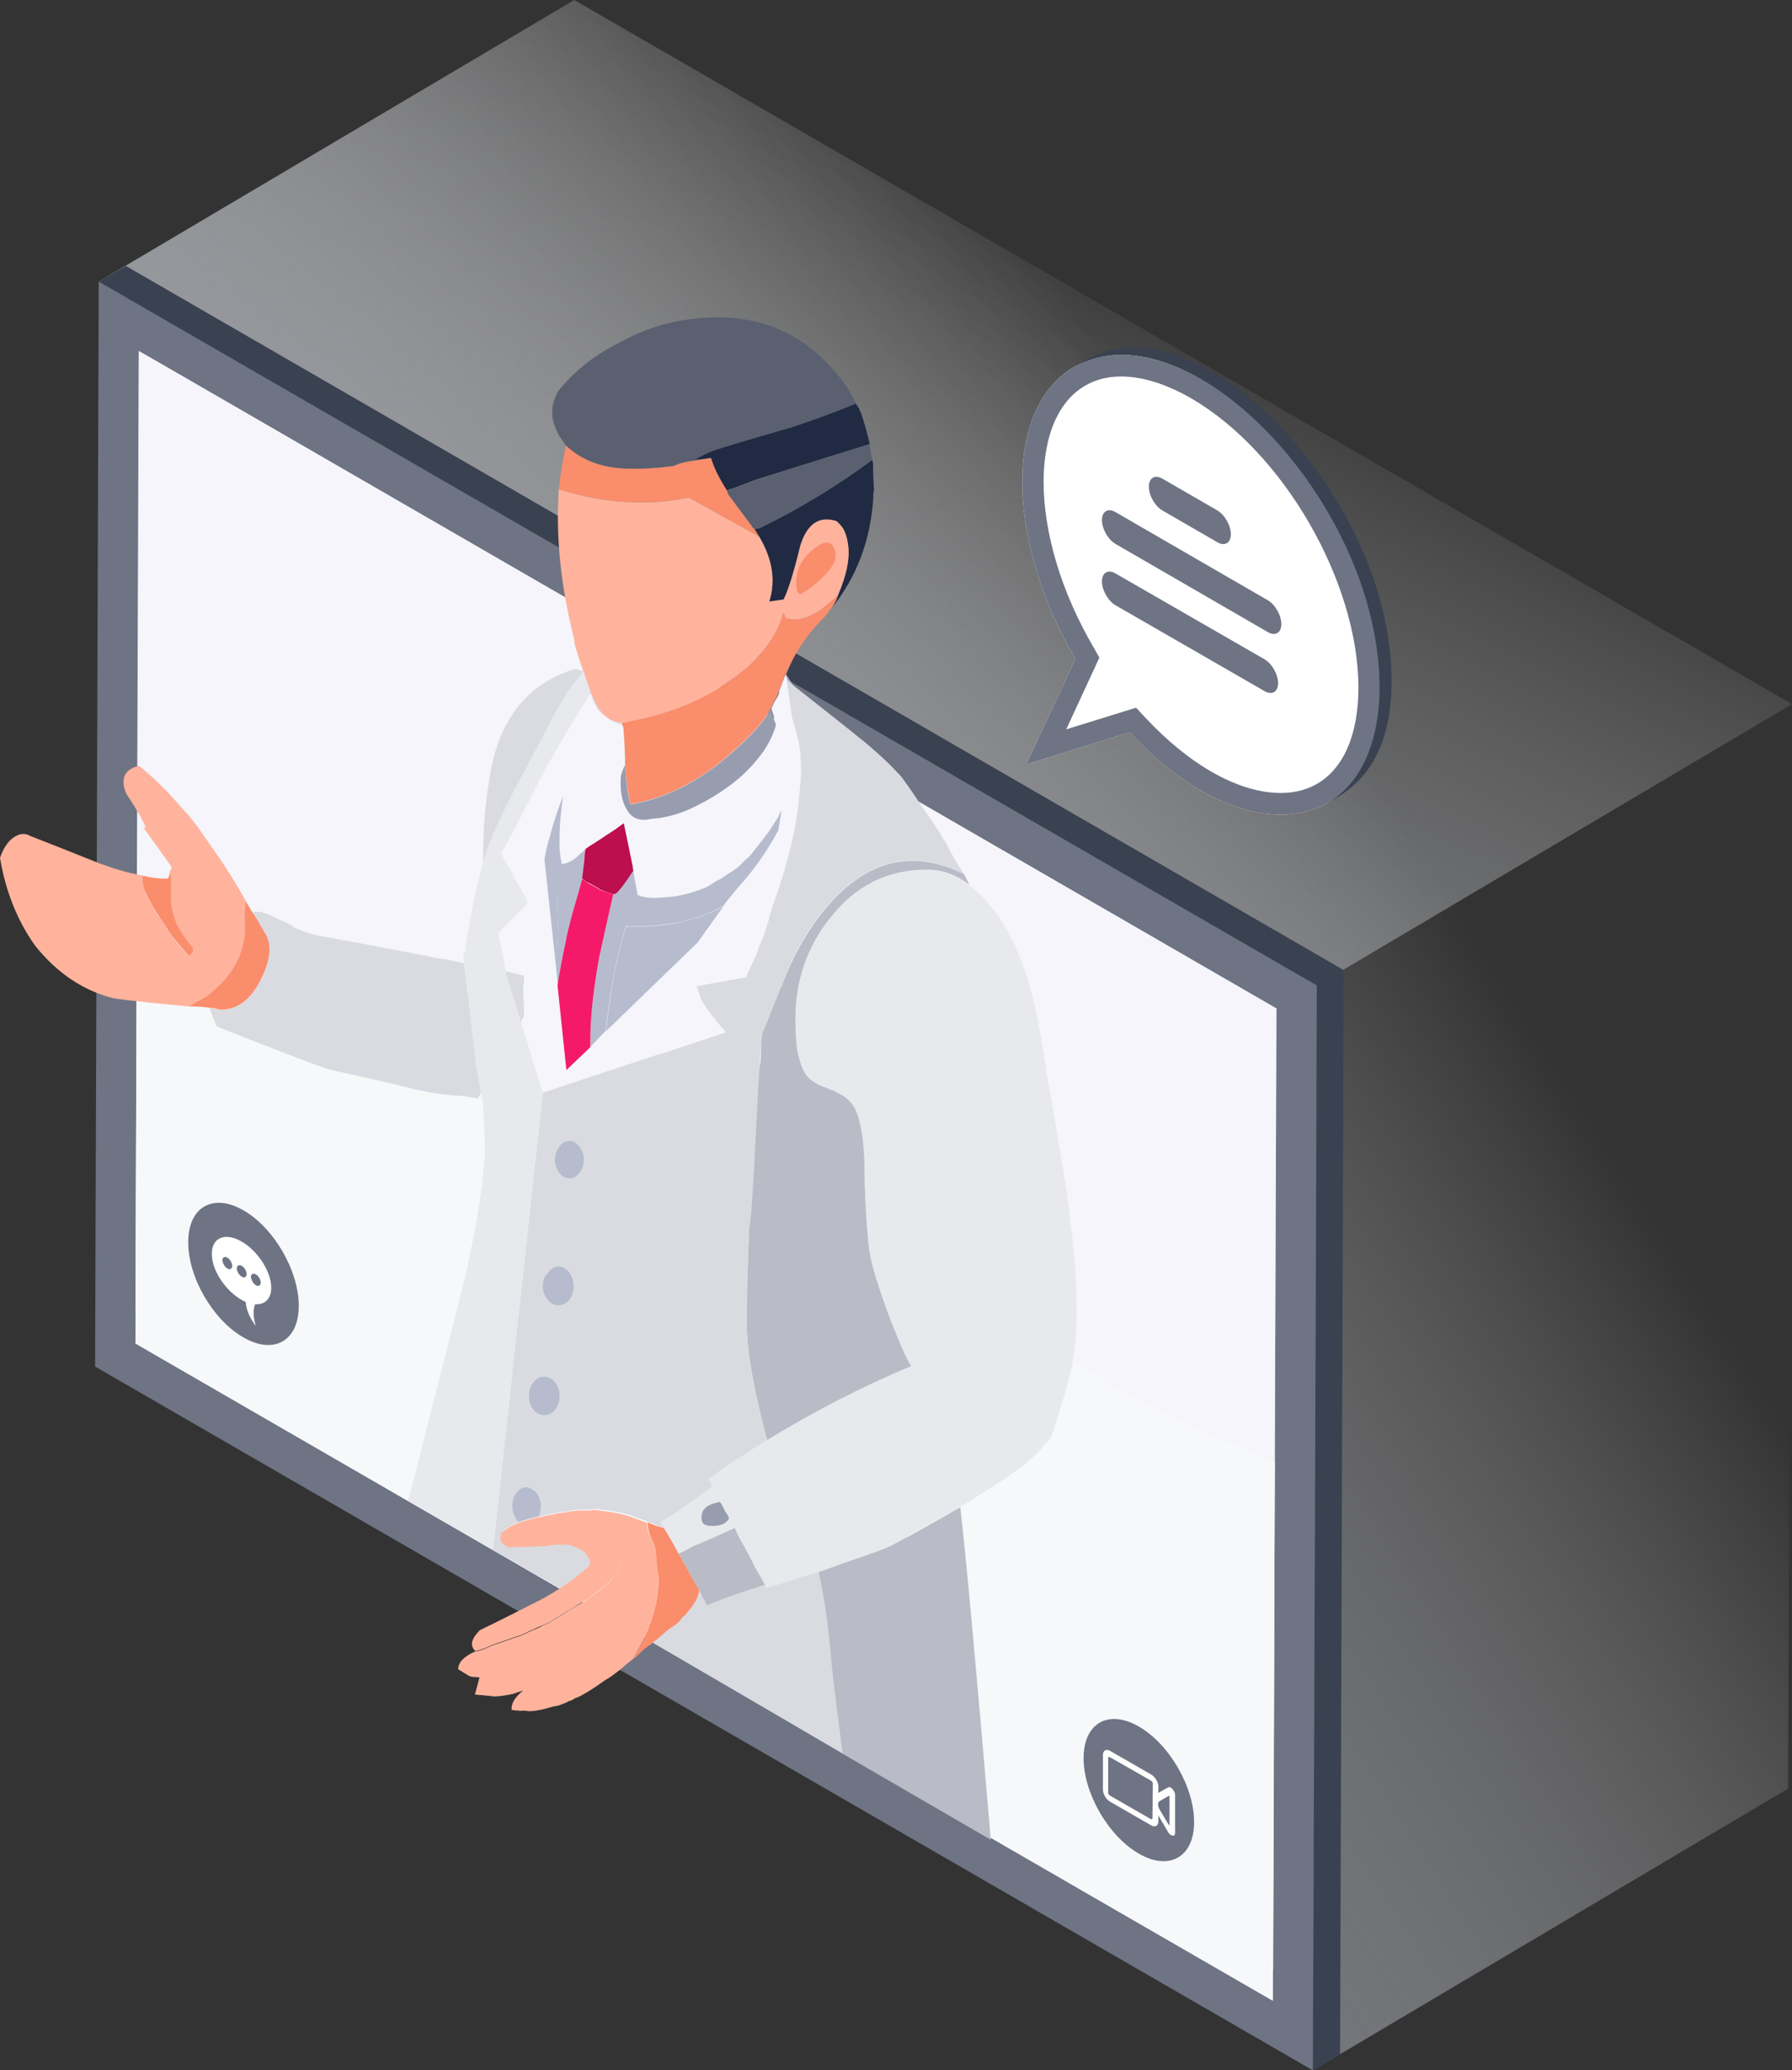 <?xml version="1.0" encoding="utf-8"?>
<!-- Generator: Adobe Illustrator 28.1.0, SVG Export Plug-In . SVG Version: 6.00 Build 0)  -->
<svg version="1.1" id="Ebene_1" xmlns="http://www.w3.org/2000/svg" xmlns:xlink="http://www.w3.org/1999/xlink" x="0px" y="0px"
	 viewBox="0 0 546.4 631.3" style="enable-background:new 0 0 546.4 631.3;" xml:space="preserve">
<rect x="0" y="0" width="546.4" height="631.3" fill="#333333" stroke="none"/>
<style type="text/css">
	.st0{fill:url(#SVGID_1_);}
	.st1{fill:url(#SVGID_00000176004921957153817510000002672183884215701890_);}
	.st2{fill:#3A4151;}
	.st3{fill:#6E7484;}
	.st4{opacity:0.5;}
	.st5{fill:#F5F5FB;}
	.st6{fill:#F7F8FA;}
	.st7{fill:#FFFFFF;}
	.st8{display:none;}
	.st9{display:inline;}
	.st10{fill:#979DAE;}
	.st11{fill-rule:evenodd;clip-rule:evenodd;fill:#D9DBE1;}
	.st12{fill-rule:evenodd;clip-rule:evenodd;fill:#F5F5FB;}
	.st13{fill-rule:evenodd;clip-rule:evenodd;fill:#FFB39C;}
	.st14{fill-rule:evenodd;clip-rule:evenodd;fill:#FA8D6C;}
	.st15{fill-rule:evenodd;clip-rule:evenodd;fill:#B6BCCD;}
	.st16{fill-rule:evenodd;clip-rule:evenodd;fill:#979DAE;}
	.st17{fill-rule:evenodd;clip-rule:evenodd;fill:#B9BCC6;}
	.st18{fill-rule:evenodd;clip-rule:evenodd;fill:#212A43;}
	.st19{fill-rule:evenodd;clip-rule:evenodd;fill:#5A6070;}
	.st20{fill-rule:evenodd;clip-rule:evenodd;fill:#E8E9ED;}
	.st21{fill-rule:evenodd;clip-rule:evenodd;fill:#BD0E4D;}
	.st22{fill-rule:evenodd;clip-rule:evenodd;fill:#F51969;}
</style>
<g>
	<g>
		<linearGradient id="SVGID_1_" gradientUnits="userSpaceOnUse" x1="91.18" y1="441.517" x2="525.88" y2="163.092">
			<stop  offset="0" style="stop-color:#5A6070"/>
			<stop  offset="0.226" style="stop-color:#8F939E;stop-opacity:0.699"/>
			<stop  offset="0.584" style="stop-color:#DFE1E4;stop-opacity:0.22"/>
			<stop  offset="0.748" style="stop-color:#FFFFFF;stop-opacity:0"/>
		</linearGradient>
		<polygon class="st0" points="546.4,214.7 545.2,545.4 400.3,631.3 401.5,300.5 30.1,85.9 175.1,0 		"/>
		
			<linearGradient id="SVGID_00000145051423351485276110000010818785890222610862_" gradientUnits="userSpaceOnUse" x1="165.77" y1="398.369" x2="394.336" y2="-64.494">
			<stop  offset="0" style="stop-color:#5A6070"/>
			<stop  offset="0.131" style="stop-color:#7C818E;stop-opacity:0.821"/>
			<stop  offset="0.416" style="stop-color:#C2C5CA;stop-opacity:0.427"/>
			<stop  offset="0.623" style="stop-color:#EEEFF0;stop-opacity:0.143"/>
			<stop  offset="0.727" style="stop-color:#FFFFFF;stop-opacity:0"/>
		</linearGradient>
		<polygon style="fill:url(#SVGID_00000145051423351485276110000010818785890222610862_);" points="546.4,214.7 401.5,300.5 
			30.1,85.9 175.1,0 		"/>
		<g>
			<polygon class="st2" points="409.7,295.8 408.6,626.5 400.3,631.3 401.5,300.5 30.1,85.9 38.4,81.1 			"/>
			<polygon class="st3" points="401.5,300.5 401.2,392.3 400.9,474.2 400.3,631.3 29,416.7 30.1,85.9 			"/>
		</g>
		<g class="st4">
			<polygon class="st5" points="389.2,307.5 388.1,610.1 41.3,409.6 42.4,107.1 			"/>
		</g>
		<path class="st5" d="M389.2,307.5l-0.5,137.9c0,0,0,0.1,0,0.3c0,7.8-0.5,152.6-0.5,154.9C386.9,599.9,42.8,401,41.3,400.2
			l0.4-115.3l0-3.5l0.6-174.4l8.2,4.7L389.2,307.5z"/>
		<path class="st6" d="M388.7,445.8l-0.6,164.3c-1.3-0.7-345.4-199.6-346.8-200.4l0.4-124.7l0-3.5c1.6,2.2,9.4,10.7,13,14.9
			c1,1.2-2.9-0.8-1.8,0.1c14.8,12.7,35.6,18.4,56.9,22.7c15.4,3.2,30.5,7.5,45.9,10.4c79.7,14.9,161.4,83.3,197.4,100.4
			C363.6,435,374.9,440.3,388.7,445.8C388.7,445.8,388.7,445.8,388.7,445.8z"/>
		<g>
			<g>
				<g>
					<path class="st3" d="M347.2,565.2c9.3,5.4,16.9,1.1,16.9-9.6c0-10.7-7.5-23.7-16.8-29.1c-9.3-5.4-16.9-1.1-16.9,9.6
						C330.4,546.8,337.9,559.8,347.2,565.2z"/>
				</g>
				<g>
					<path class="st7" d="M356.2,545l-3,1.7l0-1.9c0-1.4-1-3-2.2-3.7l-12.5-7.2c-1.2-0.7-2.2-0.1-2.2,1.2l0,10.6c0,1.4,1,3,2.2,3.7
						l12.5,7.2c1.2,0.7,2.2,0.1,2.2-1.2l0-1.8l3,5.1c0.7,1.2,2.1,1.5,2.1,0.2l0-11.7C358.2,546,356.9,544.6,356.2,545z M351.4,554.4
						c0,0.3-0.2,0.4-0.5,0.3l-12.5-7.2c-0.3-0.2-0.5-0.5-0.5-0.8l0-10.6c0-0.3,0.2-0.4,0.5-0.3L351,543c0.3,0.2,0.5,0.5,0.5,0.8
						L351.4,554.4z M353.6,551.8c-0.5-0.8-0.8-2.2,0-2.6l2.8-1.6l0.1,0c0,0,0.1,0.1,0.1,0.2l0,8.7c0,0.1-0.1,0.1-0.1,0.1
						C356.3,556.4,353.7,552,353.6,551.8z"/>
				</g>
			</g>
			<g>
				<g>
					<path class="st3" d="M74.2,407.8c9.3,5.4,16.9,1.1,16.9-9.6c0-10.7-7.5-23.7-16.8-29.1c-9.3-5.4-16.9-1.1-16.9,9.6
						C57.3,389.4,64.9,402.5,74.2,407.8z"/>
				</g>
				<g>
					<g>
						<path class="st7" d="M73.7,378.6c5,2.9,9,9.2,9,14.1c0,3.4-2,5.2-4.9,5c-0.7,1.7-0.6,4.1,0.2,6.6c-1.8-2.3-2.9-4.9-3.1-7.3
							c-5.3-2.3-10.4-9.2-10.3-14.7C64.6,377.3,68.7,375.7,73.7,378.6z"/>
					</g>
					<g>
						<g>
							<path class="st3" d="M69.3,386.8c0.8,0.5,1.5,0.1,1.5-0.8c0-0.9-0.7-2.1-1.5-2.5c-0.8-0.5-1.5-0.1-1.5,0.8
								C67.9,385.2,68.5,386.3,69.3,386.8z"/>
						</g>
						<g>
							<path class="st3" d="M73.7,389.3c0.8,0.5,1.5,0.1,1.5-0.8s-0.7-2.1-1.5-2.5c-0.8-0.5-1.5-0.1-1.5,0.8
								C72.2,387.7,72.9,388.8,73.7,389.3z"/>
						</g>
						<g>
							<path class="st3" d="M78,391.9c0.8,0.5,1.5,0.1,1.5-0.8c0-0.9-0.7-2.1-1.5-2.5c-0.8-0.5-1.5-0.1-1.5,0.8
								C76.6,390.2,77.2,391.4,78,391.9z"/>
						</g>
					</g>
				</g>
			</g>
		</g>
	</g>
	<g class="st8">
		<g class="st9">
			<g>
				<g>
					<path class="st2" d="M355.1,260.5c44.4-16.1,62,59.9,63.9,110l0,0c-1.3,0.9,6-2.4,11.4-8.4c6.9-7.7,7-18.1,7-23.6
						C437.5,292.3,386.6,235.7,355.1,260.5z"/>
					<g>
						<g>
							<path class="st10" d="M387.2,263.6c24.9,14.4,45.1,49.3,45,77.9c-0.1,28.6-20.3,40.2-45.3,25.8c-24.9-14.4-45.1-49.3-45-77.9
								C342,260.8,362.2,249.2,387.2,263.6z"/>
						</g>
					</g>
				</g>
			</g>
			<g>
				<g>
					<path class="st7" d="M395.3,301l-0.1,22.2c0,6.5-4.4,9.3-9.8,6.2c-5.3-3.1-9.6-10.8-9.6-17.4l0.1-22.2c0-3.2,1-5.4,2.9-6.7
						C385,279.2,395.3,290.6,395.3,301z"/>
				</g>
				<g>
					<path class="st7" d="M402.9,324.1c0,5.6,0.5,12.4-4.6,16.3c-3,2.3-6.7,2.5-11.1,0.5l0,4.9l7.8,4.5c0.5,0.3,1,0.8,1.4,1.5
						c1.2,2.2,0.3,4.2-1.4,3.2l-19.4-11.2c-1-0.6-1.9-2.1-1.9-3.5c0-1.2,0.8-1.9,2-1.2l7.8,4.5l0-4.9c-8.8-6.2-15.4-19-15.4-30
						l0-4.7c0-0.6,0.2-1.1,0.6-1.3c1.4-0.8,3.3,1.7,3.3,3.6l0,4.7c-0.1,14.6,14.5,30.5,23.1,25c4.5-2.9,4-8.7,4.1-14.1
						c0-0.6,0.2-1.1,0.6-1.3C401,319.6,402.9,322.2,402.9,324.1z"/>
				</g>
			</g>
		</g>
	</g>
	<g>
		<g>
			<path class="st7" d="M366.4,115.7c-8.8-5.1-17.1-7.5-24.5-7.5c-17.9,0-30.2,14.1-30.2,38.6c0,17.5,6.1,36.9,16.2,54.1l-15,32.2
				l31.5-9.8c15.7,16.9,32.3,25.1,46.1,25.1c17.4,0,30.2-13.2,30.3-38.6C420.8,175.2,396.5,133.1,366.4,115.7z"/>
			<g>
				<path class="st3" d="M341.9,114.8c6.4,0,13.7,2.3,21.2,6.6c28.2,16.3,51.1,56,51.1,88.4c-0.1,20.1-8.9,32-23.7,32
					c-12.7,0-27.7-8.4-41.3-23l-2.8-3l-3.9,1.2l-17.4,5.4l8.7-18.8l1.4-3.1l-1.7-3c-9.9-16.9-15.3-35-15.3-50.7
					C318.3,126.8,327.2,114.8,341.9,114.8L341.9,114.8z M341.9,108.2c-17.9,0-30.2,14.1-30.2,38.6c0,17.5,6.1,36.9,16.2,54.1
					l-15,32.2l31.5-9.8c15.7,16.9,32.3,25.1,46.1,25.1c17.4,0,30.2-13.2,30.3-38.6c0.1-34.6-24.2-76.7-54.3-94.1
					C357.6,110.6,349.3,108.2,341.9,108.2L341.9,108.2z"/>
			</g>
			<path class="st2" d="M332.1,109.3c-0.6,0.3-0.2,0.1-4.5,2.6c32-18.6,87.5,34.9,92.7,90.2c1.5,16.1-1.6,34.6-15.5,42.7
				c4.8-2.8,19.5-9.3,19.5-37.1C424.5,152.7,366.7,90.9,332.1,109.3z"/>
		</g>
		<g>
			<g>
				<path class="st3" d="M386.5,183c2.3,1.3,4.2,4.6,4.2,7.3c0,2.7-1.9,3.8-4.2,2.4l-46.3-26.8c-2.3-1.3-4.2-4.6-4.2-7.3
					c0-2.7,1.9-3.8,4.2-2.4L386.5,183z"/>
			</g>
			<g>
				<path class="st3" d="M385.5,201c2.3,1.3,4.2,4.6,4.2,7.3c0,2.7-1.9,3.8-4.2,2.4l-45.3-26.1c-2.3-1.3-4.2-4.6-4.2-7.3
					c0-2.7,1.9-3.8,4.2-2.4L385.5,201z"/>
			</g>
			<g>
				<path class="st3" d="M371.1,155.6c2.3,1.3,4.2,4.6,4.2,7.3c0,2.7-1.9,3.8-4.2,2.4l-16.6-9.6c-2.3-1.3-4.2-4.6-4.2-7.3
					c0-2.7,1.9-3.8,4.2-2.4L371.1,155.6z"/>
			</g>
		</g>
	</g>
</g>
<path class="st11" d="M152.2,250.5c-2.2,4.7-3.7,8.5-4.6,11.5c-0.1,0.3-0.2,0.6-0.3,1c0-0.5,0-1,0-1.4c0-8.3,0.6-16.3,1.9-23.9
	C150.8,240.5,151.8,244.7,152.2,250.5z"/>
<path class="st12" d="M237.4,253.1c-1.7,8.9-5.5,20.2-11.4,34c-0.1,0.3-0.2,0.5-0.3,0.6c-0.5,0.1-1.1,0.2-1.6,0.3
	c-2.1,0.1-4.1,0.5-5.9,1.3c-6.6,2.6-11.4,8.8-14.2,18.4v0.3c-0.1,0-0.2,0.1-0.2,0.2c-1.2,4.6-2,9-2.4,13.1l-35.9,11.9l-10.9-36.1
	c0,0-3.1-11.9-3-12.2c0.6-2,6.7-6,7.2-8l2.1-1.3c-0.2-0.5-0.4-1.1-0.6-1.6c0.1-0.6-0.9-2.1-0.9-2.1s-5-8-4.8-9
	c0.4-1.3,7.6,3.8,7.9,2.5c4.7-16.5,9.8-29.8,15.2-40.2c0.7-1.4,2.6-4,5.5-7.9l3.2,2.4l3.3,1.3l0.2,0.1c0,0.2,0.1,0.5,0.2,0.8
	c0.3,4.1,0.5,7.9,0.5,11.2c-0.1,0.1-0.1,0.2-0.2,0.3c-0.7,1.6-1.1,2.7-1.1,3.3c-0.3,4.2,0.3,7.6,1.9,10.1c1.5,2.6,3.9,3.5,7.3,2.7
	c1-0.1,2-0.2,2.9-0.3c3.5-0.5,6.8-1.6,10-3.2c4.2-2,8.1-4.4,11.7-7.1c2.3-1.8,4.5-3.8,6.5-6c1.1-1.3,2.2-2.6,3.2-4
	c1.8-2.6,3.1-5.3,3.8-8.1c0.1,0.4,0.2,0.8,0.3,1.3c0.4,1.1,0.7,2.2,1,3.2c0.7,2.2,1.1,4.4,1.3,6.4c0.4,2.6,0.1,7.6-1,15
	c-0.4,0.7-0.8,1.5-1.3,2.2c-0.6,1.1-1.3,2.1-1.9,3c-0.6,0.9-1.3,1.8-1.9,2.7c-1.3,1.7-2.6,3.4-4,5.1c-0.5,0.8-1.2,1.6-2.1,2.2
	c-0.6,0.6-1.3,1.3-2.1,2.1c-0.7,0.6-1.5,1.2-2.4,1.7c-0.8,0.5-1.6,1.1-2.4,1.6c-0.8,0.5-1.6,1-2.4,1.3c-0.8,0.6-1.7,1.2-2.5,1.6
	c-3.3,1.5-6.7,2.5-10.4,3c-1.2,0.2-2.4,0.3-3.6,0.3c-1.9,0.2-3.9,0.1-5.9-0.3c-0.4-0.2-0.8-0.4-1.3-0.5l-1.6-8.9l-2.7-13
	c-1.7,1.4-3.4,2.6-5.2,3.6c-1.5,0.9-2.8,1.8-4.1,2.7c-0.8,0.5-1.6,1.1-2.4,1.6c-0.9,0.7-1.8,1.5-2.5,2.2c-1.5,1.3-3.1,2-4.7,2.2
	c0-0.2,0-0.4,0-0.5c-0.3-1.4-0.5-3-0.6-4.7c-0.1-5.2,0.3-10.3,1.1-15.5c-0.9,2.4-1.8,5-2.7,7.6c-1.4,4.5-2.4,8.4-3,11.5l3.5,32.6
	l0.6,6l2.7,25.8l7.3-7l4.7-4.9l27.8-27.1l7.8-10.9c1.5-1.9,3-3.7,4.4-5.5C229.9,265.3,234.1,259.4,237.4,253.1z"/>
<path class="st12" d="M243.8,229.1c-0.1-0.6-0.2-1.3-0.3-1.9c-0.1-0.9-0.8-3.7-2.2-8.2c-1.1-3.5-2.2-6-3.5-7.7
	c-0.1-0.1-0.2-0.3-0.3-0.4l2.7-7.1l-0.6,1.9c0,0.1,0,0.1,0.1,0.2c0.6,2.2,0.9,3.5,1,3.8c0.3,0.8,0.6,1.7,0.8,2.7
	c0.3,1.1,0.6,2.1,1,3c0.9,3.4,1.5,6.6,1.6,9.8C244,226.4,243.9,227.7,243.8,229.1z"/>
<path class="st12" d="M212.4,300.8c0.4,1.2,0.8,2.4,1.3,3.6c0.6,1.3,1.4,2.5,2.2,3.6c0.8,0.9,1.7,2,2.5,3.2c0.9,1.1,2,2.2,3,3.5
	l-24.4,7.6c0.4-3.3,4.8-14.1,5.6-17.7l3.5-1.5C207.1,299.7,210.8,303,212.4,300.8z"/>
<path class="st12" d="M228.7,295.2c-0.4,0.8-0.8,1.7-1.3,2.7l-14.9,2.7c3.3-4.9,7.9-7.3,13.8-7.4
	C227.1,293.8,227.9,294.5,228.7,295.2z"/>
<path class="st12" d="M157,267.7c-0.2-0.4-0.4-0.8-0.6-1.3c-1.2-2.1-2.2-3.7-2.8-4.7c-0.4-0.7-0.6-1.1-0.7-1.4
	c0.1-0.2,0.3-0.4,0.4-0.7c1.7-2.6,4.4-7.7,8.1-15.3c4.9-9.9,11.1-20.8,18.7-32.6c-2.2,3.7-3.5,5.9-4,6.6l-0.2,0.3
	c-6.8,11.4-12.8,26.6-18.2,45.6C157.5,265.3,157.2,266.4,157,267.7z"/>
<path class="st12" d="M152.9,283.4c-0.1,0.3-0.2,0.6-0.3,1c-0.3,1.2-0.6,2.3-0.8,3.3l-0.8-2.5L152.9,283.4z"/>
<path class="st12" d="M148.1,325c0.3-1.6,0.7-3.2,1.1-4.7c0.1,0.3,0.2,0.6,0.2,0.9c0,1.5,0,3,0,4.4c-0.3-0.2-0.6-0.4-0.9-0.5
	C148.3,325.1,148.2,325.1,148.1,325z"/>
<path class="st13" d="M189.7,220.4c-4-0.2-7-2.8-9-7.9c-1-2.4-1.7-4.7-2.4-6.8c-0.1-0.3-0.3-0.7-0.4-1c-0.9-2.3-1.5-4.3-2-6.1
	c-0.5-1.3-0.8-2.4-0.8-3.5c-4.1-16.2-5.7-31.5-4.7-45.9c13.9,4.3,27.1,5.2,39.6,2.5l21.5,11.9c4,6.8,5.1,13.3,3.2,19.6l4.3-0.6
	c1.4-2.7,3.1-8.2,5.1-16.5c2.1-6.6,5.8-9.1,11.1-7.4c1.3,1.2,2.1,2.3,2.5,3.3c0.5,1.2,0.9,2.7,1.1,4.7c0.2,2,0.1,4.2-0.5,6.6
	c-0.5,2.3-1.4,5-2.7,8.1c-1.6,1.6-3.6,3.3-6.2,5.1c-2.6,1.6-4.9,2.4-6.8,2.4c-1.9,0-3-0.3-3.2-0.8c-0.2-0.6-0.4-1-0.6-1.1
	c-2.2,8.2-8.1,15.4-17.6,21.5c-8,5.4-17.6,9.2-29,11.4C191.4,220.1,190.6,220.3,189.7,220.4z"/>
<path class="st13" d="M254.8,168.8c-0.6-3.9-2.8-4.4-6.6-1.4c-4.1,3.2-5.9,7.2-5.2,12.2c0.1,0.7,0.5,1.3,1.1,1.6
	c2.1-1.1,4.4-2.7,6.8-5.1C253.7,173.4,255,170.9,254.8,168.8z"/>
<path class="st14" d="M231.5,163.6L210,151.7c-12.4,2.6-25.6,1.8-39.6-2.5c0.4-4.3,1.2-8.8,2.2-13.4c5.1,4.9,11.8,7.2,20.3,7.1
	c3.5,0.1,7.6-0.2,12.5-0.8c1.6-0.7,3.5-1.3,5.9-1.6c0.3,0,0.7-0.1,1.3-0.2l4.3-0.6c0.9,3.1,2.6,6.4,4.9,10c0.1,0.2,0.2,0.5,0.3,1
	c1.6,2.1,4,5.4,7.3,9.8c0,0.2,0.3,0.5,0.8,0.9C230.7,162.3,231.2,163.1,231.5,163.6z"/>
<path class="st11" d="M152.2,250.5c-0.4-5.7-1.4-10-3-12.8c2.6-17.9,11.3-29.2,26.1-33.7c0.9,0.2,1.8,0.4,2.6,0.7
	c0.1,0.3,0.3,0.7,0.4,1c0.6,2.1,1.4,4.4,2.4,6.8c2,5.1,5,7.7,9,7.9c0,0.2,0,0.5,0,0.7l-3.3-1.3l-3.2-2.4c-0.6-0.4-1.2-1.1-1.6-1.9
	c-0.5-0.8-1.1-2.1-1.6-3.8l-2.2-6.8c-2.7,3.5-4.3,5.5-4.7,6.2c-2.2,3.6-3.5,5.7-3.8,6.3c-0.2,0.5-3.4,6.6-9.7,18.4
	C156.7,241.3,154.2,246.2,152.2,250.5z"/>
<path class="st15" d="M244.2,234.9c-0.1-2-0.2-4-0.3-5.9c0.1-1.4,0.2-2.7,0.2-4c-0.1-3.2-0.6-6.4-1.6-9.8c-0.3-0.9-0.6-2-1-3
	c-0.2-1-0.5-1.8-0.8-2.7c-0.1-0.3-0.4-1.6-1-3.8c0,0-0.1-0.1-0.1-0.2l0.1,0.1c1,1.7,1.7,2.8,2,3.2c0.8,1.1,1.6,2.2,2.2,3.5
	c1.7,3.7,2.3,7.7,1.9,12c-0.1,1.3-0.3,2.6-0.5,4.1C244.9,230.7,244.6,232.8,244.2,234.9z"/>
<path class="st16" d="M236.6,221c-0.7,2.7-2,5.4-3.8,8.1c-1,1.4-2.1,2.7-3.2,4c-2,2.2-4.1,4.2-6.5,6c-3.6,2.7-7.5,5.1-11.7,7.1
	c-3.2,1.6-6.6,2.6-10,3.2c-1,0.1-1.9,0.2-2.9,0.3c-3.4,0.8-5.8-0.1-7.3-2.7c-1.6-2.5-2.2-5.9-1.9-10.1c0-0.6,0.4-1.7,1.1-3.3
	c0.1-0.1,0.1-0.2,0.2-0.3c0.3,4.9,0.8,8.9,1.6,12c9.7-1.6,19-6,27.8-13.1c7.9-6.5,12.9-11.9,15-16
	C235.1,216.7,235.6,218.3,236.6,221z"/>
<path class="st17" d="M234,439.2c-0.1-0.4-0.3-0.8-0.4-1.1c-3.9-14.9-5.9-26.3-5.9-34.3c-0.1-5.7,0.2-16.9,0.9-33.7l0.5-11.2
	c0.2-4,0.4-8.2,0.6-12.5c0-1,0.1-1.9,0.2-2.8l1.7-18.7c1.3-2.7-1.7-13.3,6.7-24.2c3.3-8.8,7.5-16.3,12.7-22.8
	c12.6-15.5,26.8-19.3,42.9-11.4c0.6,1.2,1.2,2.3,1.7,3.3c-4.1-3.1-8.4-4.6-13-4.6c-12,0-21.8,4.9-29.4,14.7
	c-7.1,8.9-10.6,19.1-10.6,30.9c0,3.3,0.2,6.2,0.5,8.7c0.6,3.7,1.6,6.4,2.8,8.2c0.8,1.1,2.1,2.1,3.8,3c1.1,0.4,2.2,0.9,3.5,1.4
	c0.2,0.1,0.5,0.2,0.8,0.3l2.7,1.4c1.6,0.8,2.8,2.1,3.8,3.6c2.1,3.9,3.2,10.7,3.2,20.3c0,1.9,0.1,4.9,0.3,9
	c0.3,6.1,0.7,10.9,1.1,14.2c0.7,4.9,3,12.1,6.6,21.7c3.3,8.3,5.4,13,6.3,13.9C262.8,422.9,248.1,430.5,234,439.2z"/>
<path class="st17" d="M276.7,468.7c6-3.3,11.4-6.4,16.1-9.1c1.7,14.4,4.8,48.2,9.3,101.4l-45.3-26.3l-2.3-17.3
	c-1.7-14.6-4.7-26.6-5.7-38.6L276.7,468.7z"/>
<path class="st15" d="M238.3,247c-0.1,1-0.3,2-0.5,3.2c-0.1,1-0.3,2-0.5,3c-3.3,6.2-7.4,12.1-12.5,17.7c-1.5,1.8-3,3.6-4.4,5.5
	c-4.7,2.5-10,4.3-15.7,5.2c-4.3,0.7-8.9,1-13.8,0.8c-2.4,6.6-4.5,17.2-6.2,31.6c0,0.1,0,0.2,0,0.3l-4.7,4.9v-2.1
	c0-7,0.9-15.4,2.7-25.3c1.7-7.7,3.1-14.1,4.3-19.3c0.1,0,0.2,0,0.3,0c0.7,0,2.6-2.4,5.7-7.1c-0.1-0.5-0.2-1-0.2-1.4l1.6,8.9
	c0.4,0.1,0.8,0.3,1.3,0.5c2,0.4,4,0.5,5.9,0.3c1.2-0.1,2.4-0.2,3.6-0.3c3.6-0.5,7.1-1.5,10.4-3c0.8-0.4,1.7-1,2.5-1.6
	c0.7-0.3,1.5-0.7,2.4-1.3c0.7-0.5,1.5-1.1,2.4-1.6c0.8-0.5,1.6-1.1,2.4-1.7c0.7-0.7,1.4-1.4,2.1-2.1c0.8-0.6,1.5-1.4,2.1-2.2
	c1.4-1.7,2.7-3.4,4-5.1c0.6-0.8,1.3-1.7,1.9-2.7c0.6-1,1.3-2,1.9-3C237.5,248.5,237.9,247.7,238.3,247z"/>
<path class="st15" d="M177.7,266.3c-2,1.4-4.6,3.1-7.9,5.1l0.3,9c0.1,2.3-0.1,7-0.6,14.1l-3.5-32.6c0.6-3.2,1.6-7,3-11.5
	c0.8-2.6,1.7-5.2,2.7-7.6c-0.8,5.2-1.2,10.3-1.1,15.5c0.1,1.8,0.3,3.4,0.6,4.7c0,0.1,0,0.3,0,0.5c1.7-0.2,3.3-0.9,4.7-2.2
	c0.7-0.7,1.6-1.5,2.5-2.2c-0.1,0.7-0.2,1.4-0.3,2.1c0,0.2,0,0.5,0,0.9C178,263.9,177.8,265.3,177.7,266.3z"/>
<path class="st18" d="M265.2,135.4c-13.9,4.3-25.5,8-34.8,10.9c-2.5,0.9-5,1.9-7.3,2.8c-0.5,0-1,0.2-1.4,0.5c-2.3-3.6-4-6.9-4.9-10
	l-4.3,0.6c-0.5,0.1-0.9,0.2-1.3,0.2l0.5-0.2c1.8-1.2,4-2.2,6.5-3.2c4.3-1.4,12.2-3.7,23.6-7c8-2.7,14.4-5.1,19.1-7.1
	c0.3,0.5,0.6,0.9,0.9,1.4c0.2,0.5,0.4,0.9,0.6,1.4l0.2,0.2v0.2C263.6,129.2,264.5,132.3,265.2,135.4z M231.5,163.6
	c-0.3-0.5-0.8-1.3-1.4-2.2c0.4-0.2,0.9-0.3,1.4-0.3c12.3-6,23.8-13,34.5-20.9c0,0.2,0.1,0.6,0.2,1.3c0,2.5,0.1,5.2,0.3,7.9
	c-0.2,0.8-0.3,1.5-0.2,2.1c-0.8,13.2-5.1,24.5-12.7,33.9c0.7-1.1,1.4-2.3,1.9-3.8c1.3-3.1,2.2-5.7,2.7-8.1c0.5-2.4,0.7-4.6,0.5-6.6
	c-0.2-2-0.6-3.6-1.1-4.7c-0.4-1.1-1.3-2.2-2.5-3.3c-5.3-1.7-9,0.8-11.1,7.4c-2,8.2-3.7,13.7-5.1,16.5l-4.3,0.6
	C236.6,176.9,235.5,170.3,231.5,163.6z"/>
<path class="st19" d="M211.2,140.5c-2.3,0.3-4.3,0.8-5.9,1.6c-4.9,0.6-9,0.9-12.5,0.8c-8.4,0.1-15.2-2.3-20.3-7.1
	c-0.1-0.2-0.3-0.5-0.5-0.8c-2-2.5-3.2-5.2-3.6-8.1c-0.2-3.2,0.6-6,2.4-8.4c5-5.9,10.9-10.5,17.9-13.9c7.1-4,14.4-6.4,22-7.3
	c17.3-2.2,31.2,2.4,41.8,13.8c4,4,7,8.4,9.3,13.4c-0.3-0.5-0.6-1-0.9-1.4c-4.7,2-11.1,4.4-19.1,7.1c-11.4,3.3-19.3,5.6-23.6,7
	c-2.5,0.9-4.7,2-6.5,3.2L211.2,140.5z M266,140.2c-10.7,7.9-22.1,14.9-34.5,20.9c-0.5,0-1,0.1-1.4,0.3c-0.5-0.4-0.8-0.7-0.8-0.9
	c-3.3-4.4-5.7-7.7-7.3-9.8c-0.1-0.4-0.2-0.7-0.3-1c0.4-0.3,0.9-0.5,1.4-0.5c2.3-0.9,4.7-1.9,7.3-2.8c9.3-3,20.9-6.6,34.8-10.9
	c0.1,1,0.2,1.8,0.3,2.5L266,140.2z"/>
<path class="st14" d="M189.7,221.1c0-0.2,0-0.5,0-0.7c0.8-0.1,1.7-0.3,2.5-0.5c11.3-2.2,21-6,29-11.4c9.5-6.1,15.3-13.3,17.6-21.5
	c0.2,0.1,0.4,0.5,0.6,1.1c0.2,0.5,1.3,0.8,3.2,0.8c1.9,0,4.2-0.8,6.8-2.4c2.5-1.8,4.6-3.5,6.2-5.1c-0.5,1.5-1.2,2.7-1.9,3.8
	l-0.5,0.5c-0.4,0.6-0.9,1.4-1.6,2.2c-5.5,5.5-9.5,11.4-11.9,17.8l-0.1-0.1l0.6-1.9l-2.7,7.1c-0.2,0.8-0.5,1.5-0.9,2.1
	c-0.4,0.5-0.9,1.6-1.6,3.2c-2.1,4.1-7.1,9.4-15,16c-8.9,7.2-18.1,11.5-27.8,13.1c-0.7-3.2-1.3-7.2-1.6-12c0-3.4-0.2-7.1-0.5-11.2
	c-0.1-0.3-0.2-0.6-0.2-0.8L189.7,221.1z M254.8,168.8c0.2,2.1-1.1,4.5-4,7.3c-2.4,2.3-4.7,4-6.8,5.1c-0.6-0.3-1-0.8-1.1-1.6
	c-0.6-5,1.1-9,5.2-12.2C251.9,164.4,254.1,164.9,254.8,168.8z"/>
<path class="st11" d="M293.8,266.4c-16-7.9-30.3-4.1-42.9,11.4c-5.2,6.4-9.4,14-12.7,22.8c-1.3-3.8-3.7-7.3-7.3-10.4
	c7.8-17.7,5.5-30.8,11.7-49.2c1.9-5.8-2-27.5-2.7-33.6c1.8,1.5,19.2,15.1,24.4,19.4c4.9,4.2,8,7.2,9.5,9c0.1,0,0.2,0.1,0.3,0.2
	c1.4,1.6,3.9,5.2,7.6,10.8c3.2,4.5,5.2,7.6,6,9.2c0.3,0.3,0.5,0.6,0.6,0.8c0.5,1.1,1.8,3.4,3.8,7
	C292.8,264.6,293.3,265.6,293.8,266.4z"/>
<path class="st11" d="M150.3,472.6l15.2-139.4l35.9-11.9c-0.9,9.7,0.2,18.1,3.5,25.2c-3.2,0.8-1.4,6,2.7,4.6c3,4.3,6.8,8,11.5,11.1
	c0.1,0.7,0.2,1.4,0.3,1.9c0.2,0.3,0.4,0.6,0.5,0.9c0.4,0.8,1.2,1.5,2.2,1.9l6.5,3.2c-0.7,16.8-1.1,28-0.9,33.7
	c0,8,1.9,19.5,5.9,34.3c0.1,0.4,0.3,0.7,0.4,1.1c-0.6,0.4-1.2,0.7-1.8,1.1c-0.4,0.1-0.8,0.3-1.1,0.6c-3,2-5.9,3.9-8.7,5.7
	c-0.5,0.4-1.1,0.8-1.7,1.1c-1.5,1.2-3,2.3-4.6,3.3c0.4,0.8,0.8,1.6,1.3,2.2c-0.5,0.4-1.1,0.8-1.7,1.3c-8.2,6-13,9.2-14.2,9.5
	c0.1,0.2,0.2,0.4,0.3,0.5c0.3,0.4,0.5,0.9,0.8,1.3c-0.7-0.2-1.4-0.3-2.2-0.6c-0.8-0.3-1.7-0.7-2.7-1.1c-0.4-0.2-0.8-0.4-1.3-0.5
	c-0.7-0.3-1.5-0.6-2.2-0.8c-0.6-0.3-1.3-0.6-2.1-0.8c-0.6-0.2-1.4-0.4-2.2-0.6c-1.4-0.3-2.8-0.6-4.4-0.8c-1.3-0.1-2.5-0.3-3.6-0.5
	c-0.7,0.1-1.5,0.2-2.2,0.2c-0.9,0-1.8,0-2.7,0c-0.8,0.1-1.7,0.2-2.5,0.2c-0.8,0.2-1.7,0.4-2.7,0.5c-0.8,0-1.7,0.2-2.7,0.5
	c-1,0.1-1.8,0.3-2.7,0.5c-0.6,0.1-1.3,0.3-1.9,0.4c0.4-0.9,0.6-1.9,0.6-3.1c0-1.7-0.4-3.1-1.3-4.1c-0.9-1.2-2-1.7-3.2-1.7
	c-1.2,0-2.2,0.6-3,1.7c-0.8,1.1-1.3,2.4-1.3,4.1c0,1.6,0.4,3,1.3,4.1c0.2,0.3,0.5,0.5,0.7,0.7c-1.8,0.7-3.5,1.7-5,2.9
	c-1.1,2.3-0.2,3.9,2.7,4.6c0.5-0.1,1.1-0.2,1.6-0.2c2.4,0.1,4.8,0.1,7.1-0.2c0.1,0,0.3,0,0.5,0c0.5,0,1.1,0,1.6,0
	c0.5-0.2,1.2-0.3,1.9-0.3c0.6-0.1,1.2-0.2,1.7-0.2c0.6,0,1.3,0.1,2.1,0.2c0.2,0,0.4,0,0.6,0c0.1,0.1,0.3,0.1,0.5,0
	c0.1,0.1,0.3,0.2,0.5,0.2c2.4,0.8,3.9,1.6,4.4,2.2c0.4,0.5,0.7,0.9,0.8,1.1c0.2,0.3,0.4,0.6,0.5,0.8c0.2,0.2,0.3,0.8,0.3,1.9
	c-2.6,2.5-5.7,4.9-9.3,7.2L150.3,472.6z"/>
<path class="st11" d="M221.7,342.4l8.2,1.1c-0.1,1-0.2,1.9-0.2,2.8c-0.2,4.3-0.4,8.5-0.6,12.5l-3-1.4c-1.2-0.6-2.4-0.6-3.6,0
	c-0.3,0.1-0.5,0.2-0.6,0.3c-0.3-0.1-0.5-0.2-0.6-0.3c-3.6-2.3-6.5-5.2-8.9-8.5C215.7,347.3,218.8,345.1,221.7,342.4z"/>
<path class="st11" d="M238.8,299.3c7-17.2-6,15-6,15.1l-0.2,0.2c-1.3,3.6-2.8,56.6-4.2,59.7c0,0-45-9.1-41.9-8.6
	c-1.7,1.3,3.1-30.9,4.4-40.8l30.5-10.1c-1.1-1.3-2.1-2.4-3-3.5c-0.8-1.2-1.7-2.2-2.5-3.2c-0.8-1.2-1.6-2.4-2.2-3.6
	c-0.4-1.3-0.8-2.5-1.3-3.6l0.2-0.2l14.9-2.7c0.4-0.9,4-9.4,4.4-10.3C237.3,292.8,241.5,291.9,238.8,299.3z"/>
<path class="st11" d="M176.6,357.7c1-1.2,1.4-2.5,1.4-4.1c0-1.5-0.5-2.8-1.4-4c-0.8-1.2-1.8-1.7-3-1.7c-1.2,0-2.2,0.6-3,1.7
	c-0.9,1.2-1.4,2.5-1.4,4c0,1.6,0.5,3,1.4,4.1c0.8,1.1,1.8,1.6,3,1.6C174.8,359.3,175.8,358.8,176.6,357.7z"/>
<path class="st11" d="M170.3,386.2c-1.3,0-2.3,0.6-3.2,1.9c-1.1,1.1-1.6,2.4-1.6,4c0,1.7,0.5,3.1,1.6,4.3c0.8,1.1,1.9,1.6,3.2,1.6
	c1.3,0,2.4-0.5,3.3-1.6c0.8-1.2,1.3-2.6,1.3-4.3c0-1.6-0.4-2.9-1.3-4C172.6,386.8,171.5,386.2,170.3,386.2z"/>
<path class="st11" d="M161.3,425.6c0,1.7,0.5,3.1,1.4,4.3c0.8,1.1,1.9,1.6,3.2,1.6c1.3,0,2.4-0.5,3.3-1.6c0.9-1.2,1.4-2.6,1.4-4.3
	c0-1.7-0.5-3.1-1.4-4.1c-0.9-1.2-2.1-1.7-3.3-1.7c-1.3,0-2.3,0.6-3.2,1.7C161.7,422.5,161.3,423.9,161.3,425.6z"/>
<path class="st11" d="M256.9,534.7l-58-33.9c0.7-0.5,1.4-1.1,2.1-1.7c0.7-0.6,1.5-1.3,2.4-2.1c0.7-0.6,1.5-1.2,2.4-1.7
	c0.4-0.3,0.8-0.6,1.1-0.9c0.4-0.4,0.8-0.9,1.3-1.6c0.6-0.3,1.1-0.7,1.4-1.3c0.4-0.6,0.8-1.2,1.3-1.6c0.5-0.7,1-1.4,1.4-2.1v-0.2
	c0.2-0.3,0.5-1.2,1-2.7v-0.2h0.1c0.4,0.8,0.8,1.6,1.2,2.4c0.4,0.6,0.8,1.4,1.1,2.2c2.5-1,5.9-2.3,10.1-3.8l23.2-8.9
	c4,17,4,28,5.7,40.6L256.9,534.7z"/>
<path class="st12" d="M157.9,283 M156.8,268.2c0-0.2,0.1-0.4,0.2-0.5c0.2-1.3,0.5-2.4,0.8-3.5c5.4-19,11.4-34.2,18.2-45.6l0.2-0.3
	c0.4-0.7,1.7-3,4-6.6c0.5,1.7,1.1,3,1.6,3.8c0.4,0.8,0.9,1.5,1.6,1.9c-3,3.9-4.8,6.5-5.5,7.9c-5.4,10.3-10.4,23.7-15.2,40.2
	 M228.7,295.2c-0.7-0.7-1.5-1.4-2.4-2.1c-5.9,0.1-10.5,2.6-13.8,7.4l-0.2,0.2c-1.6,2.2-2.8,5-3.8,8.4c0.1-0.7,0-1.4-0.3-1.9
	c-0.3-0.5-0.8-0.9-1.6-1.1c-0.6-0.2-1.2-0.1-1.7,0.3c-0.4,0.3-0.7,0.7-0.9,1.3c2.8-9.6,7.6-15.7,14.2-18.4c1.8-0.7,3.7-1.2,5.9-1.3
	c0.5-0.1,1.1-0.2,1.6-0.3c0.1-0.1,0.2-0.3,0.3-0.6c5.9-13.8,9.7-25.2,11.4-34c0.2-1.1,0.4-2.1,0.5-3c0.2-1.2,0.4-2.2,0.5-3.2
	c1.1-7.4,1.4-12.4,1-15c-0.2-2-0.7-4.2-1.3-6.4c-0.3-1.1-0.6-2.1-1-3.2c-0.1-0.4-0.2-0.8-0.3-1.3c-0.9-2.7-1.5-4.4-1.6-4.9
	c0.6-1.6,1.2-2.6,1.6-3.2c0.4-0.5,0.7-1.2,0.9-2.1c0.1,0.1,0.2,0.3,0.3,0.4c1.3,1.6,2.4,4.2,3.5,7.7c1.4,4.5,2.1,7.3,2.2,8.2
	c0.1,0.6,0.2,1.3,0.3,1.9c0.1,1.9,0.2,3.9,0.3,5.9c-0.1,2.1-0.3,4.3-0.5,6.6c-0.9,13.1-5.3,28.7-13,47c-0.2,0.3-0.4,0.6-0.5,0.9
	c0.2,0.2,0.5,0.4,0.8,0.6"/>
<path class="st20" d="M151.8,287.6c-0.8,3.4-1.7,6.8-2.5,10.3c-0.2,0.7-0.4,1.5-0.6,2.3c-0.9,4-1.8,8.1-2.7,12.4
	c-0.2,0.8-0.4,1.6-0.6,2.4c-0.3-0.3-0.6-1-1-2.1c-0.5-1.4-1.2-3.5-2-6.3c-1.5-5-1.4-12.2,0.2-21.7c1.5-9.1,3.1-16.4,4.7-22
	c0.1-0.3,0.2-0.6,0.3-1c0.9-3,2.4-6.9,4.6-11.5c1.9-4.2,4.4-9.1,7.4-14.7c6.2-11.7,9.4-17.8,9.7-18.4c0.3-0.6,1.6-2.7,3.8-6.3
	c0.4-0.6,2-2.7,4.7-6.2l2.2,6.8c-7.6,11.8-13.8,22.7-18.7,32.6c-3.8,7.5-6.5,12.6-8.1,15.3c-0.1,0.3-0.3,0.5-0.4,0.7
	c0.1,0.3,0.4,0.8,0.7,1.4c0.6,1.1,1.5,2.7,2.8,4.7c0.2,0.4,0.4,0.8,0.6,1.3c-0.1,0.1-0.2,0.3-0.2,0.5c-0.2,0.8-0.5,1.8-0.8,2.8
	c-0.1,0.5-0.3,1.1-0.4,1.6c-0.9,3.4-1.9,7-2.8,10.8l-1.9,1.7L151.8,287.6z"/>
<g>
	<path class="st11" d="M159.8,297.5c-0.1,1.2-0.1,1.9,0,2.3c-0.1,0.1-0.3,0.2-0.3,0.2l0.3,9.8l-10.3,18.6c0,0-2.5,4.4-3.9,6.6
		c-1.9-0.4-3.6-0.7-5.2-0.9c-1.3,0-2.4-0.1-3.3-0.2c-1.2-0.1-2.5-0.3-3.8-0.4c-4.2-0.7-9-1.8-14.3-3.2c-10.6-2.4-16.5-3.7-17.9-4
		c-2.1-0.4-13.8-4.9-35-13.3c-0.9-2.1-1.6-3.9-2.2-5.6c1.2,0.1,2.2,0.3,3.1,0.6c5.1,0.1,9.1-2.7,12.1-8.4c3.2-5.9,3.9-10.7,2.1-14.3
		l-2.7-4.6c-0.4-0.8-1-1.7-1.7-2.6c1.9-0.3,3.9,0.1,6.1,1.2c0.7,0.3,2.4,1.2,5.3,2.5c0.6,0.2,1.1,0.5,1.4,1c3,1.3,5.3,2.1,6.9,2.4
		c7.3,1.3,18.5,3.4,33.6,6.3c1.3,0.3,2.4,0.5,3.5,0.8l0.2-0.1c2.3,0.3,4.6,0.8,6.9,1.4C147.8,294.8,154.1,296.1,159.8,297.5z"/>
	<path class="st13" d="M65.6,259.8c2.7,3.8,5.7,8.5,8.9,14.1c0.2,0.4,0.4,0.8,0.7,1.2c-0.2,0.2-0.3,0.6-0.2,1.1
		c-0.2,0.7-0.3,1.5-0.3,2.5c0.1,4.4,0,7-0.2,7.8c-1,6.5-4.9,12.3-11.5,17.4c-1.1,0.6-2.4,1.3-3.9,2.2c-0.4,0.3-0.8,0.5-1.3,0.8
		c-2-0.2-4.2-0.4-6.4-0.6c-2.9-0.3-5.5-0.5-7.7-0.8c-4.1-0.4-7.2-0.8-9.1-1.1c-9.1-2.3-17-7.5-23.7-15.8c-2-2.7-3.7-5.6-5.2-8.7
		C3,274.3,1.1,268.2,0,261.6c0.7-2.1,1.7-3.9,3.1-5.4c2.2-2,4.3-2.4,6.1-1.3c4.9,1.9,12,4.7,21.2,8.4c1.7,0.6,3.4,1.2,5,1.7
		c2.8,0.9,5.5,1.5,8.1,2c-0.2,1.9,0.1,3.7,0.9,5.4c1.1,2.5,3.2,6,6.1,10.3c0.8,1.2,1.7,2.3,2.4,3.4c1.7,2.2,3.2,4,4.6,5.4
		c1.2-1,1.5-1.8,1.1-2.6c-1.7-2-3.1-3.9-4.2-5.9c-1.6-3.1-2.4-6.2-2.4-9.2c0.2-3.6,0.1-6.3-0.3-7.9c0.4-0.6,0.6-1.2,0.6-1.6l-4-5.6
		l-4.6-6.4c0.1,0,0.4,0,0.8,0.2c-0.7-2-2.7-5.5-6-10.5c-1.9-4.5-0.6-7.4,3.9-8.5c4.9,4,9.3,8.4,13.3,13.2c0.4,0.3,0.8,0.7,1,1.2
		c0.3,0.1,0.6,0.4,0.9,0.8c1,1.3,2,2.6,3,3.9c1.1,1.6,2.2,3.1,3.3,4.7C64.4,258.1,65,258.9,65.6,259.8z"/>
	<path class="st14" d="M43.5,267c2.8,0.7,5.4,1,7.7,0.9c0.4-0.8,0.6-1.4,0.6-2c0.4,1.6,0.5,4.2,0.3,7.9c0,3.1,0.8,6.1,2.4,9.2
		c1.1,1.9,2.5,3.9,4.2,5.9c0.4,0.8,0.1,1.7-1.1,2.6c-1.4-1.5-2.9-3.3-4.6-5.4c-0.8-1-1.6-2.2-2.4-3.4c-2.9-4.3-5-7.8-6.1-10.3
		C43.6,270.7,43.3,268.9,43.5,267z"/>
	<path class="st14" d="M64,307.3c-1.5-0.2-3.3-0.4-5.4-0.4c-0.3,0-0.6,0-0.9,0c0.4-0.3,0.9-0.5,1.3-0.8c1.5-0.9,2.8-1.6,3.9-2.2
		c6.7-5.1,10.5-10.9,11.5-17.4c0.3-0.8,0.4-3.4,0.2-7.8c0-0.9,0.1-1.8,0.3-2.5c-0.1-0.5,0-0.9,0.2-1.1c0.6,1,1.2,2,1.7,2.9
		c0.7,0.9,1.3,1.8,1.7,2.6l2.7,4.6c1.8,3.6,1.1,8.3-2.1,14.3c-3,5.7-7,8.5-12.1,8.4C66.3,307.6,65.3,307.4,64,307.3z"/>
</g>
<path class="st20" d="M165.5,333.2l-15.2,139.4l-25.8-15l17.2-67.6c1.2-5.4,2.1-9.9,2.8-13.4c1.5-7.6,2.6-15.5,3.3-23.7
	c0.3-2.5-0.6-16.9-0.6-16.9s-2.3-11.5-2.3-13c0-0.3-3.6-31.1-3.7-31.4c0.2-1.3,7.7-10,8-11.3c1.5-6.4,5.1,17.1,5.2,16.9L165.5,333.2
	z"/>
<path class="st20" d="M148.1,288.4c1.9-9.6,2-19,4.9-27.7c1.9,4.8,6.1,9.9,8,14.7L148.1,288.4z"/>
<path class="st15" d="M184.8,314.4c0-0.1,0-0.2,0-0.3c1.7-14.5,3.7-25,6.2-31.6c4.9,0.2,9.4-0.1,13.8-0.8c5.7-1,10.9-2.7,15.7-5.2
	l-7.8,10.9L184.8,314.4z"/>
<path class="st15" d="M169.5,294.4c0.5-7.1,0.7-11.8,0.6-14.1l-0.3-9c3.3-2,5.9-3.7,7.9-5.1c-0.1,0.8-0.2,1.3-0.2,1.4v0.2l0.2,0.2
	c0,0.2-0.1,0.4-0.2,0.5c-0.6,2.2-1.5,5.4-2.7,9.5c-1.2,4.1-1.9,7.2-2.2,9.2c-0.7,3.2-1.6,7.6-2.5,13.3L169.5,294.4z"/>
<path class="st15" d="M170.3,386.2c1.3,0,2.4,0.6,3.3,1.9c0.8,1.1,1.3,2.4,1.3,4c0,1.7-0.4,3.1-1.3,4.3c-1,1.1-2.1,1.6-3.3,1.6
	c-1.3,0-2.3-0.5-3.2-1.6c-1.1-1.2-1.6-2.6-1.6-4.3c0-1.6,0.5-2.9,1.6-4C168,386.8,169,386.2,170.3,386.2z"/>
<path class="st15" d="M176.6,357.7c-0.8,1.1-1.8,1.6-3,1.6c-1.2,0-2.2-0.5-3-1.6c-0.9-1.2-1.4-2.5-1.4-4.1c0-1.5,0.5-2.8,1.4-4
	c0.8-1.2,1.8-1.7,3-1.7c1.2,0,2.2,0.6,3,1.7c1,1.2,1.4,2.5,1.4,4C178,355.2,177.6,356.6,176.6,357.7z"/>
<path class="st15" d="M161.3,425.6c0-1.7,0.5-3.1,1.4-4.1c0.8-1.2,1.9-1.7,3.2-1.7c1.3,0,2.4,0.6,3.3,1.7c0.9,1.1,1.4,2.4,1.4,4.1
	c0,1.7-0.5,3.1-1.4,4.3c-0.9,1.1-2.1,1.6-3.3,1.6c-1.3,0-2.3-0.5-3.2-1.6C161.7,428.7,161.3,427.3,161.3,425.6z"/>
<path class="st15" d="M158.2,464.1c-0.3-0.2-0.5-0.4-0.7-0.7c-0.8-1.2-1.3-2.5-1.3-4.1c0-1.7,0.4-3.1,1.3-4.1c0.8-1.2,1.8-1.7,3-1.7
	c1.2,0,2.2,0.6,3.2,1.7c0.8,1.1,1.3,2.4,1.3,4.1c0,1.1-0.2,2.2-0.6,3.1c-0.4,0.1-0.7,0.2-1.1,0.2c-0.7,0.2-1.5,0.4-2.2,0.6
	C160,463.5,159.1,463.8,158.2,464.1z"/>
<path class="st21" d="M192.9,264.1c0,0.4,0.1,0.9,0.2,1.4c-3.1,4.7-5,7.1-5.7,7.1c-0.1,0-0.2,0-0.3,0c-0.7-0.1-2.2-0.6-4.3-1.4
	c-0.1-0.2-0.3-0.4-0.6-0.5c-0.3-0.2-0.6-0.4-0.9-0.5c-0.7-0.4-1.4-0.8-2.1-1.1V269H179l-0.2-0.2h-0.3v-0.2c-0.3-0.2-0.6-0.4-0.8-0.6
	l-0.2-0.2v-0.2c0-0.1,0.1-0.6,0.2-1.4c0.1-0.9,0.3-2.4,0.5-4.3c0-0.4,0-0.7,0-0.9c0.1-0.6,0.2-1.3,0.3-2.1c0.7-0.5,1.5-1.1,2.4-1.6
	c1.3-0.8,2.6-1.7,4.1-2.7c1.8-1.1,3.5-2.3,5.2-3.6L192.9,264.1z"/>
<path class="st22" d="M187,272.6c-1.2,5.2-2.6,11.6-4.3,19.3c-1.8,9.9-2.7,18.4-2.7,25.3v2.1l-7.3,7l-2.7-25.8
	c0.9-5.7,1.8-10.1,2.5-13.3c0.3-2,1.1-5.1,2.2-9.2c1.2-4.1,2.1-7.3,2.7-9.5c0.1-0.1,0.2-0.3,0.2-0.5c0.2,0.2,0.5,0.4,0.8,0.6v0.2
	h0.3l0.2,0.2h0.2v0.2c0.6,0.3,1.3,0.7,2.1,1.1c0.3,0.1,0.6,0.3,0.9,0.5c0.3,0.1,0.5,0.3,0.6,0.5C184.9,272,186.3,272.5,187,272.6z"
	/>
<g>
	<path class="st14" d="M197.5,464.2c0.9,0.4,1.8,0.8,2.7,1.1c0.8,0.2,1.5,0.4,2.2,0.6c1.5,2.3,3,5,4.6,8c0.3,0.5,0.6,1,0.8,1.4
		c1.3,2.2,2.4,4.3,3.5,6.2c0.7,1.2,1.4,2.4,2,3.5h-0.1v0.2c-0.4,1.5-0.7,2.4-1,2.7v0.2c-0.4,0.6-0.9,1.3-1.4,2.1
		c-0.4,0.4-0.8,1-1.3,1.6c-0.3,0.5-0.8,1-1.4,1.3c-0.4,0.6-0.8,1.2-1.3,1.6c-0.3,0.3-0.7,0.6-1.1,0.9c-0.8,0.5-1.6,1.1-2.4,1.7
		c-0.8,0.7-1.6,1.4-2.4,2.1c-0.7,0.6-1.4,1.1-2.1,1.7c-0.3,0.3-0.6,0.5-1,0.7c-0.8,0.6-1.7,1.3-2.5,2.1c-0.7,0.7-1.5,1.5-2.4,2.2
		c1.3-2.2,2.4-4.3,3.4-6.4c3.1-6.6,4.6-12.8,4.5-18.7c-0.5-3.3-0.8-5.6-0.8-7c0-1.6-0.5-3.2-1.4-4.9
		C197.9,467.6,197.5,466.1,197.5,464.2z"/>
	<path class="st13" d="M170.6,484.4c3.6-2.3,6.7-4.7,9.3-7.2c0-1.1-0.1-1.7-0.3-1.9c-0.1-0.2-0.3-0.5-0.5-0.8
		c-0.1-0.2-0.4-0.6-0.8-1.1c-0.5-0.6-2-1.4-4.4-2.2c-0.2,0-0.4-0.1-0.5-0.2c-0.2,0.1-0.4,0.1-0.5,0l-1.3-0.2
		c3.5-0.7,5.7-1.2,6.6-1.3c0.8,0,1.8,0,3,0c1.3-0.2,2.3-0.2,3.2,0.2c1.3,0.2,2.4,0.6,3.5,1.3c0.7,0.5,1.4,1.2,2.1,1.9
		c0,0.8-0.1,1.7-0.2,2.5c0,1.1-0.3,2-0.9,2.8c-0.5,1.1-1.2,2.1-2.1,3c-0.4,0.5-0.9,1-1.4,1.4c-0.5,0.5-1.1,1.1-1.7,1.6
		c-0.9,0.6-1.9,1.4-3,2.2c-0.8,0.6-1.6,1.2-2.4,1.7c-0.2,0.1-0.4,0.2-0.6,0.3c-0.7,0.4-1.4,0.8-2.1,1.3c-0.8,0.5-1.7,1.1-2.7,1.6
		c-0.7,0.5-1.6,1.1-2.5,1.6c-1,0.5-1.8,1.1-2.5,1.6c-0.8,0.3-1.7,0.7-2.5,1.1c-0.9,0.4-1.9,0.8-2.8,1.3c-0.8,0.3-1.7,0.7-2.5,1.1
		c-0.5,0.2-1,0.5-1.6,0.7c-0.4,0.1-0.8,0.3-1.3,0.4c-0.8,0.3-1.7,0.6-2.5,0.9c-0.8,0.3-1.7,0.6-2.5,0.9c-1.2,0.3-2.2,0.7-3,1.1
		c-0.8,0.4-1.6,0.7-2.2,0.9c-0.6,0.2-1.3,0.4-2.1,0.5c-1.7-1.6-1.2-3.7,1.4-6.3c1.8-0.9,3.5-1.7,5.1-2.5c4.4-2.2,8.2-4.1,11.3-5.7
		C165.6,487.5,168.2,486,170.6,484.4z"/>
	<path class="st13" d="M143.1,511.1l-3.4-2.1c0-2.1,1.8-3.9,5.1-5.4c0.7-0.1,1.4-0.3,2.1-0.5c0.6-0.2,1.4-0.5,2.2-0.9
		c0.8-0.4,1.8-0.8,3-1.1c0.8-0.3,1.7-0.6,2.5-0.9c0.8-0.3,1.7-0.6,2.5-0.9c0.5-0.1,0.9-0.3,1.3-0.4c0.6-0.2,1.1-0.5,1.6-0.7
		c0.8-0.4,1.7-0.8,2.5-1.1c0.9-0.4,1.9-0.8,2.8-1.3c0.8-0.4,1.7-0.8,2.5-1.1c0.7-0.5,1.6-1.1,2.5-1.6c0.9-0.5,1.8-1.1,2.5-1.6
		c0.9-0.5,1.8-1.1,2.7-1.6c0.7-0.4,1.5-0.8,2.1-1.3c0.2-0.1,0.4-0.2,0.6-0.3c0.7-0.5,1.5-1.1,2.4-1.7c1.1-0.8,2.1-1.6,3-2.2
		c0.6-0.5,1.2-1.1,1.7-1.6c0.5-0.4,1-0.9,1.4-1.4c0.8-0.9,1.5-1.9,2.1-3c0.6-0.8,0.9-1.8,0.9-2.8c0.1-0.8,0.2-1.7,0.2-2.5
		c-0.6-0.7-1.3-1.4-2.1-1.9c-1.1-0.6-2.2-1.1-3.5-1.3c-0.8-0.3-1.9-0.4-3.2-0.2c-1.2,0-2.2,0-3,0c-1,0.1-3.2,0.5-6.6,1.3l1.3,0.2
		c-0.2,0-0.4,0-0.6,0c-0.7-0.1-1.4-0.2-2.1-0.2c-0.5,0-1.1,0.1-1.7,0.2c-0.7,0-1.4,0.1-1.9,0.3c-0.5,0-1.1,0-1.6,0
		c-0.2,0-0.4,0-0.5,0c-2.3,0.2-4.7,0.3-7.1,0.2c-0.5,0-1.1,0.1-1.6,0.2c-2.8-0.7-3.7-2.3-2.7-4.6c1.5-1.2,3.2-2.2,5-2.9
		c0.9-0.3,1.8-0.6,2.8-0.9c0.7-0.2,1.5-0.4,2.2-0.6c0.4-0.1,0.7-0.2,1.1-0.2c0.6-0.1,1.3-0.3,1.9-0.4c0.8-0.2,1.7-0.4,2.7-0.5
		c0.9-0.3,1.8-0.5,2.7-0.5c0.9-0.1,1.8-0.3,2.7-0.5c0.8,0,1.7-0.1,2.5-0.2c0.8,0,1.7,0,2.7,0c0.7,0,1.5-0.1,2.2-0.2
		c1.2,0.2,2.4,0.4,3.6,0.5c1.6,0.2,3.1,0.5,4.4,0.8c0.8,0.2,1.6,0.4,2.2,0.6c0.7,0.2,1.4,0.5,2.1,0.8c0.7,0.2,1.5,0.5,2.2,0.8
		c0.4,0.1,0.8,0.3,1.3,0.5c0,1.9,0.4,3.4,1.3,4.6c1,1.7,1.4,3.3,1.4,4.9c0,1.4,0.3,3.7,0.8,7c0.1,5.9-1.4,12.2-4.5,18.7
		c-1,2.1-2.1,4.2-3.4,6.4c-0.1,0.1-0.2,0.2-0.3,0.2c-1.2,0.9-2.2,1.8-3.2,2.7c-0.9,0.7-1.9,1.4-2.8,2.1c-0.7,0.5-1.5,1-2.2,1.4
		c-0.4,0.3-0.8,0.6-1.3,0.9c-0.8,0.6-1.7,1.2-2.5,1.7c-1.1,0.7-2.2,1.4-3.5,2.1c-0.6,0.3-1.3,0.6-1.9,0.8c-0.5,0.4-1.1,0.7-1.7,0.8
		c-0.5,0.3-1.1,0.6-1.7,0.8c-0.5,0.2-1.1,0.4-1.6,0.6c-1.3,0.2-2.5,0.5-3.8,0.9c-1.9,0.5-3.6,0.8-5.2,0.8c-0.5-0.1-1.1-0.2-1.7-0.2
		c-0.5,0.1-1.1,0.1-1.6,0c-0.5,0-1.2-0.1-1.9-0.2c-0.2-1.9,1-3.9,3.5-5.9c-0.9,0.3-2,0.6-3,1c-1.8,0.4-3.6,0.7-5.5,0.8
		c-0.6,0-1.3-0.1-1.9-0.2c-0.6,0-1.3-0.1-2.1-0.2c-0.7,0-1.5-0.1-2.2-0.2l1.4-5.2c-0.9-0.1-1.8-0.2-2.5-0.2
		C143.5,511.1,143.3,511.1,143.1,511.1z"/>
	<path class="st20" d="M324.5,358.7c-1.1-6.8-2.8-17.3-5.4-31.6c-0.6-4.5-1.4-9.4-2.4-14.7c-3.1-16.6-8.3-29-15.7-37.3
		c-1.8-2.1-3.6-3.8-5.5-5.2c-4.1-3.1-8.4-4.6-13-4.6c-12,0-21.8,4.9-29.4,14.7c-7.1,8.9-10.6,19.1-10.6,30.9c0,3.3,0.2,6.2,0.5,8.7
		c0.6,3.7,1.6,6.4,2.8,8.2c0.8,1.1,2.1,2.1,3.8,3c1.1,0.4,2.2,0.9,3.5,1.4c0.2,0.1,0.5,0.2,0.8,0.3l2.7,1.4c1.6,0.8,2.8,2.1,3.8,3.6
		c2.1,3.9,3.2,10.7,3.2,20.3c0,1.9,0.1,4.9,0.3,9c0.3,6.1,0.7,10.9,1.1,14.2c0.7,4.9,3,12.1,6.6,21.7c3.3,8.3,5.4,13,6.3,13.9
		c-15.3,6.4-30,13.9-44.1,22.6c-0.6,0.4-1.2,0.7-1.8,1.1c-0.4,0.1-0.8,0.3-1.1,0.6c-3,2-5.9,3.9-8.7,5.7c-0.5,0.4-1.1,0.8-1.7,1.1
		c-1.5,1.2-3,2.3-4.6,3.3c0.4,0.8,0.8,1.6,1.3,2.2c-0.5,0.4-1.1,0.8-1.7,1.3c-8.2,6-13,9.2-14.2,9.5c0.1,0.2,0.2,0.4,0.3,0.5
		c0.3,0.4,0.5,0.9,0.8,1.3c1.5,2.3,3,5,4.6,8c1.3-0.6,2.6-1.3,4.1-2.1c0.1,0,0.2-0.1,0.3-0.2c0.4-0.2,0.8-0.3,1.2-0.5
		c0.5-0.2,0.9-0.3,1.3-0.5c3.6-1.6,7-3.1,10.3-4.6c0.3,0.7,0.6,1.5,0.9,2.2c0.2,0.4,0.4,0.7,0.6,1.1c1.8,3.1,3.4,6.2,4.9,9.2
		c0.8,1.6,1.7,3.1,2.5,4.6c0.1,0.4,0.3,0.8,0.5,1.3c6.5-2,12.4-3.8,17.7-5.5c3.8-1.4,7.2-2.6,10.1-3.6c5.2-1.7,8.8-3.1,10.8-4.1
		c1.5-0.8,3-1.6,4.4-2.5c6-3.3,11.4-6.4,16.1-9.1c8.9-5.3,15.4-9.6,19.4-12.8c2-1.6,3.7-3.1,5.1-4.6c1.3-1.7,2.3-2.8,3.2-3.5
		c3.1-9.3,5.2-16.4,6.3-21.4c1.1-5.4,1.6-11.4,1.6-18C328.3,389.1,327.1,375.5,324.5,358.7z M217.3,465.3c-1.5,0-2.4-0.3-2.8-0.8
		c-0.3-0.3-0.5-0.9-0.5-1.9c0-2.2,1.5-3.7,4.6-4.4c0.3-0.1,0.7-0.2,1.1-0.2c0,0.1,0.1,0.2,0.2,0.3c0.4,0.7,0.8,1.4,1.1,2.1
		c0.2,0.4,0.5,0.8,0.8,1.3c0.3,0.4,0.5,0.9,0.6,1.4C221.4,464.6,219.7,465.3,217.3,465.3z"/>
	<path class="st16" d="M222.3,463.1c-0.9,1.5-2.6,2.2-5.1,2.2c-1.5,0-2.4-0.3-2.8-0.8c-0.3-0.3-0.5-0.9-0.5-1.9
		c0-2.2,1.5-3.7,4.6-4.4c0.3-0.1,0.7-0.2,1.1-0.2c0,0.1,0.1,0.2,0.2,0.3c0.4,0.7,0.8,1.4,1.1,2.1c0.2,0.4,0.5,0.8,0.8,1.3
		C222,462.1,222.2,462.6,222.3,463.1z"/>
	<path class="st17" d="M233.2,483.2c-2.8,0.9-5.3,1.8-7.6,2.5c-4.3,1.5-7.6,2.8-10.1,3.8c-0.3-0.8-0.7-1.6-1.1-2.2
		c-0.4-0.8-0.8-1.6-1.2-2.4c-0.6-1.1-1.2-2.3-2-3.5c-1.1-1.9-2.2-4-3.5-6.2c-0.2-0.4-0.5-0.9-0.8-1.4c1.3-0.6,2.6-1.3,4.1-2.1
		c0.1,0,0.2-0.1,0.3-0.2c0.4-0.2,0.8-0.3,1.2-0.5c0.5-0.2,0.9-0.3,1.3-0.5c3.6-1.6,7-3.1,10.3-4.6c0.3,0.7,0.6,1.5,0.9,2.2
		c0.2,0.4,0.4,0.7,0.6,1.1c1.8,3.1,3.4,6.2,4.9,9.2C231.6,480.2,232.4,481.7,233.2,483.2z"/>
</g>
</svg>
